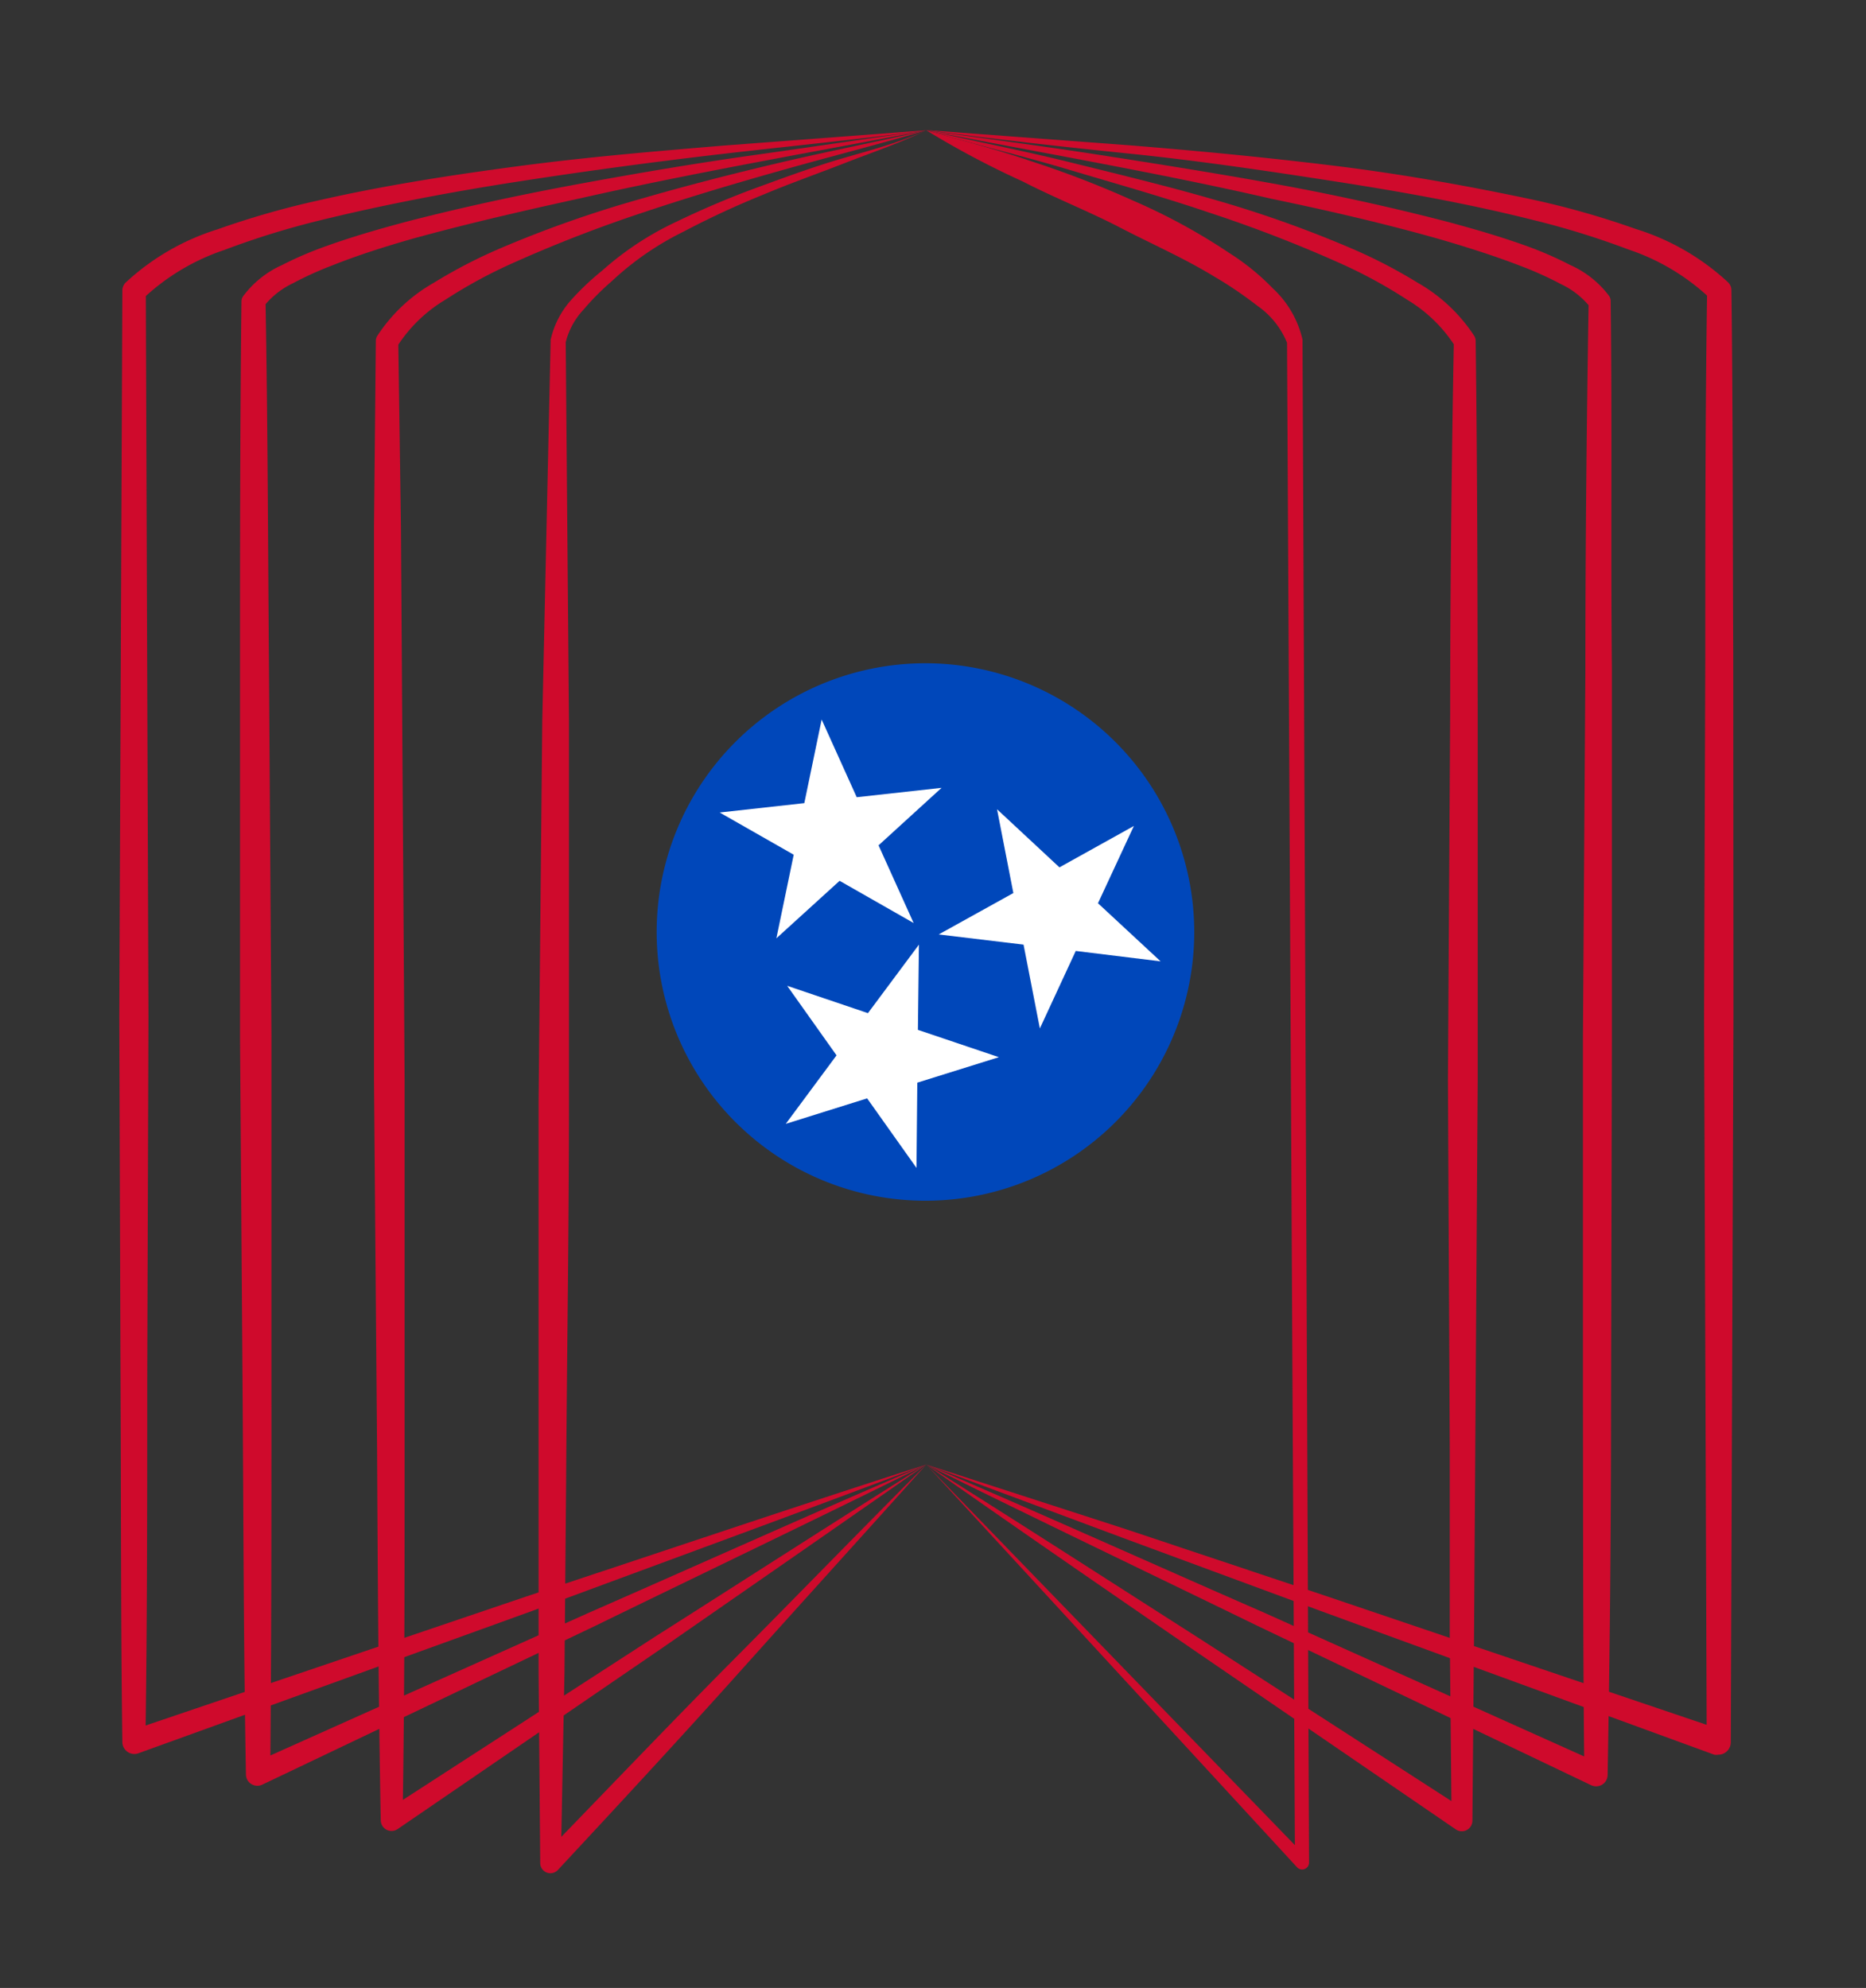 <svg id="Layer_1" data-name="Layer 1" xmlns="http://www.w3.org/2000/svg" viewBox="0 0 91.5 97.5"><rect x="0" y="0" width="91.5" height="97.5" fill="#333333" stroke="none"/><defs><style>.cls-1{fill:#cf0a2c;}.cls-2{fill:#0047ba;}.cls-3{fill:#fff;}</style></defs><title>207629_TEL-Logo</title><g id="_Group_" data-name="&lt;Group&gt;"><g id="_Group_2" data-name="&lt;Group&gt;"><path class="cls-1" d="M45.42,6.39c-3.31.45-6.64.77-10,1.16s-6.62.83-9.92,1.34S19,10,15.76,10.79A40.47,40.47,0,0,0,11,12.26a10.79,10.79,0,0,0-4,2.4l.15-.4.13,35.6-.06,17.8c0,5.93,0,11.87-.09,17.8l-.79-.56,19.5-6.61c6.52-2.15,13-4.35,19.55-6.45C39,74.26,32.55,76.61,26.12,79L6.76,86A.59.59,0,0,1,6,85.46v0c-.08-5.93-.06-11.87-.09-17.8l-.06-17.8L6,14.25v0a.55.55,0,0,1,.15-.38,11.75,11.75,0,0,1,4.54-2.63,41.49,41.49,0,0,1,4.88-1.4c3.28-.75,6.6-1.26,9.92-1.7s6.65-.72,10-1Z"/></g></g><g id="_Group_3" data-name="&lt;Group&gt;"><g id="_Group_4" data-name="&lt;Group&gt;"><path class="cls-1" d="M45.42,6.39C39.8,7.48,34.15,8.44,28.57,9.7c-2.79.61-5.58,1.25-8.31,2-1.37.39-2.72.82-4,1.33a16.7,16.7,0,0,0-1.89.86,4,4,0,0,0-1.43,1.13l.08-.29c.11,6,.12,12,.17,18.06l.12,18.06,0,18.06c0,6,0,12-.06,18.06l-.8-.51L28.87,79.1c5.52-2.42,11-4.89,16.55-7.27-5.4,2.68-10.84,5.28-16.25,7.92L12.86,87.53a.56.56,0,0,1-.8-.49v0c-.11-6-.12-12-.16-18.06L11.77,50.9l0-18.06c0-6,0-12,.07-18.06v0a.45.45,0,0,1,.08-.25A4.84,4.84,0,0,1,13.83,13a17.7,17.7,0,0,1,2-.87c1.37-.5,2.76-.9,4.15-1.27,2.79-.72,5.6-1.32,8.42-1.84s5.65-1,8.48-1.4S42.59,6.79,45.42,6.39Z"/></g></g><g id="_Group_5" data-name="&lt;Group&gt;"><g id="_Group_6" data-name="&lt;Group&gt;"><path class="cls-1" d="M45.42,6.39c-2.3.68-4.63,1.27-6.94,1.92S33.87,9.64,31.6,10.4A67.14,67.14,0,0,0,24.93,13a23.93,23.93,0,0,0-3.09,1.7A7.16,7.16,0,0,0,19.47,17l.06-.25.13,9.07.06,9.07L19.84,53l0,18.14c0,6,0,12.09-.1,18.14l-.84-.45,13.24-8.57c4.44-2.82,8.85-5.67,13.31-8.46-4.29,3-8.62,6-12.94,9l-13,8.9a.53.53,0,0,1-.84-.43v0c-.11-6-.15-12.09-.18-18.14L18.34,53l0-18.14,0-9.07.09-9.07v0a.47.47,0,0,1,.06-.23,8.06,8.06,0,0,1,2.78-2.62,24.82,24.82,0,0,1,3.26-1.69,56.59,56.59,0,0,1,6.83-2.41c2.31-.67,4.65-1.27,7-1.82S43.09,6.94,45.42,6.39Z"/></g></g><g id="_Group_7" data-name="&lt;Group&gt;"><g id="_Group_8" data-name="&lt;Group&gt;"><path class="cls-1" d="M45.42,71.83c-3,3.35-6,6.65-9,10s-6,6.59-9.07,9.89a.5.5,0,0,1-.86-.33v0L26.41,82V72.69c0-6.22,0-12.44,0-18.65l.18-18.65L27,16.73h0a.37.37,0,0,1,0-.06A4.35,4.35,0,0,1,28,14.72a12.94,12.94,0,0,1,1.52-1.44l0,0a15,15,0,0,1,3.68-2.42,43,43,0,0,1,4-1.69c1.36-.5,2.73-1,4.1-1.4S44.1,7,45.42,6.39c-1.3.63-2.67,1.09-4,1.61s-2.7,1-4,1.55a42.55,42.55,0,0,0-3.9,1.81A14.47,14.47,0,0,0,30,13.79h0a12.65,12.65,0,0,0-1.39,1.4,3.61,3.61,0,0,0-.87,1.6v-.07l.16,18.65V54c0,6.22-.1,12.44-.14,18.65L27.68,82l-.18,9.33L26.64,91c3.12-3.21,6.2-6.45,9.35-9.62S42.25,75,45.42,71.83Z"/></g></g><g id="_Group_9" data-name="&lt;Group&gt;"><g id="_Group_10" data-name="&lt;Group&gt;"><path class="cls-1" d="M45.42,71.83,55.21,75,65,78.27l19.5,6.6-.81.58-.13-35.6.06-17.8c0-5.93,0-11.87.09-17.8l.15.39a10.81,10.81,0,0,0-4-2.4,40.49,40.49,0,0,0-4.72-1.46c-3.22-.81-6.5-1.39-9.79-1.9s-6.6-1-9.92-1.34-6.64-.71-10-1.16l10,.75c3.33.27,6.66.59,10,1s6.63,1,9.91,1.7a41.48,41.48,0,0,1,4.87,1.4,11.74,11.74,0,0,1,4.54,2.63.53.53,0,0,1,.15.36v0c.08,5.93.06,11.87.09,17.8L85,49.85l-.13,35.6h0a.61.61,0,0,1-.61.61.62.62,0,0,1-.2,0L64.73,79l-9.66-3.57Z"/></g></g><g id="_Group_11" data-name="&lt;Group&gt;"><g id="_Group_12" data-name="&lt;Group&gt;"><path class="cls-1" d="M45.42,71.83C51,74.21,56.46,76.68,62,79.1l16.49,7.41-.8.51c-.07-6-.06-12-.07-18.06l0-18.06.12-18.06c0-6,.06-12,.16-18.06l.08.29a4,4,0,0,0-1.43-1.13,16.69,16.69,0,0,0-1.89-.86c-1.31-.51-2.67-.94-4-1.33-2.74-.78-5.52-1.42-8.31-2C56.69,8.45,51,7.49,45.42,6.39c2.84.4,5.68.77,8.51,1.21s5.66.89,8.48,1.4,5.63,1.12,8.42,1.84c1.39.37,2.78.77,4.15,1.27A17.71,17.71,0,0,1,77,13a4.84,4.84,0,0,1,1.9,1.51.45.45,0,0,1,.08.25v0c.08,6,0,12,.06,18.06l0,18.06L79,69c0,6-.06,12-.17,18.06h0a.56.56,0,0,1-.57.55.57.57,0,0,1-.23-.05L61.68,79.75C56.26,77.11,50.82,74.51,45.42,71.83Z"/></g></g><g id="_Group_13" data-name="&lt;Group&gt;"><g id="_Group_14" data-name="&lt;Group&gt;"><path class="cls-1" d="M45.42,71.83c4.46,2.79,8.87,5.64,13.3,8.47L72,88.87l-.82.44-.09-9.07,0-9.07L71,53l.11-18.14c0-6,.07-12.09.18-18.14l.06.26A7.15,7.15,0,0,0,69,14.7,23.92,23.92,0,0,0,65.91,13a66.52,66.52,0,0,0-6.67-2.59C57,9.65,54.68,9,52.37,8.31s-4.64-1.24-6.94-1.93c2.34.55,4.7,1,7,1.57s4.67,1.14,7,1.81a57,57,0,0,1,6.83,2.42,24.83,24.83,0,0,1,3.26,1.69,8.07,8.07,0,0,1,2.78,2.62.47.47,0,0,1,.06.23v0c.08,6,.09,12.09.1,18.14l0,18.14-.12,18.14-.06,9.07L72.2,89.3h0a.52.52,0,0,1-.82.42l-13-8.9C54.05,77.84,49.72,74.86,45.42,71.83Z"/></g></g><g id="_Group_15" data-name="&lt;Group&gt;"><g id="_Group_16" data-name="&lt;Group&gt;"><path class="cls-1" d="M45.42,6.39c1.71.49,3.43.93,5.12,1.51a48.67,48.67,0,0,1,5,1.93,29.43,29.43,0,0,1,4.74,2.58,11.61,11.61,0,0,1,2.14,1.74,4.92,4.92,0,0,1,1.45,2.51v.07l.32,74.61a.34.34,0,0,1-.33.35.35.35,0,0,1-.26-.11L45.42,71.83,64.09,91.11l-.59.24-.39-74.61v.07A4.09,4.09,0,0,0,61.66,15c-.66-.51-1.37-1-2.11-1.43-1.47-.9-3.07-1.6-4.63-2.41s-3.2-1.45-4.77-2.26A43.6,43.6,0,0,1,45.42,6.39Z"/></g></g><path id="_Path_" data-name="&lt;Path&gt;" class="cls-2" d="M45.38,32.53A13.18,13.18,0,1,0,58.56,45.72v0A13.19,13.19,0,0,0,45.38,32.53Z"/><g id="_Group_17" data-name="&lt;Group&gt;"><polygon id="_Path_2" data-name="&lt;Path&gt;" class="cls-3" points="35.29 39.85 39.44 39.39 40.29 35.29 42.01 39.1 46.17 38.64 43.08 41.46 44.8 45.27 41.17 43.2 38.07 46.02 38.92 41.92 35.29 39.85"/><polygon id="_Path_3" data-name="&lt;Path&gt;" class="cls-3" points="44.94 57.28 42.52 53.87 38.53 55.12 41.02 51.76 38.6 48.35 42.56 49.69 45.06 46.33 45.01 50.51 48.98 51.85 44.98 53.1 44.94 57.28"/><polygon id="_Path_4" data-name="&lt;Path&gt;" class="cls-3" points="52.75 46.64 50.99 50.44 50.19 46.33 46.03 45.83 49.69 43.8 48.89 39.69 51.95 42.54 55.6 40.51 53.84 44.3 56.91 47.15 52.75 46.64"/></g></svg>